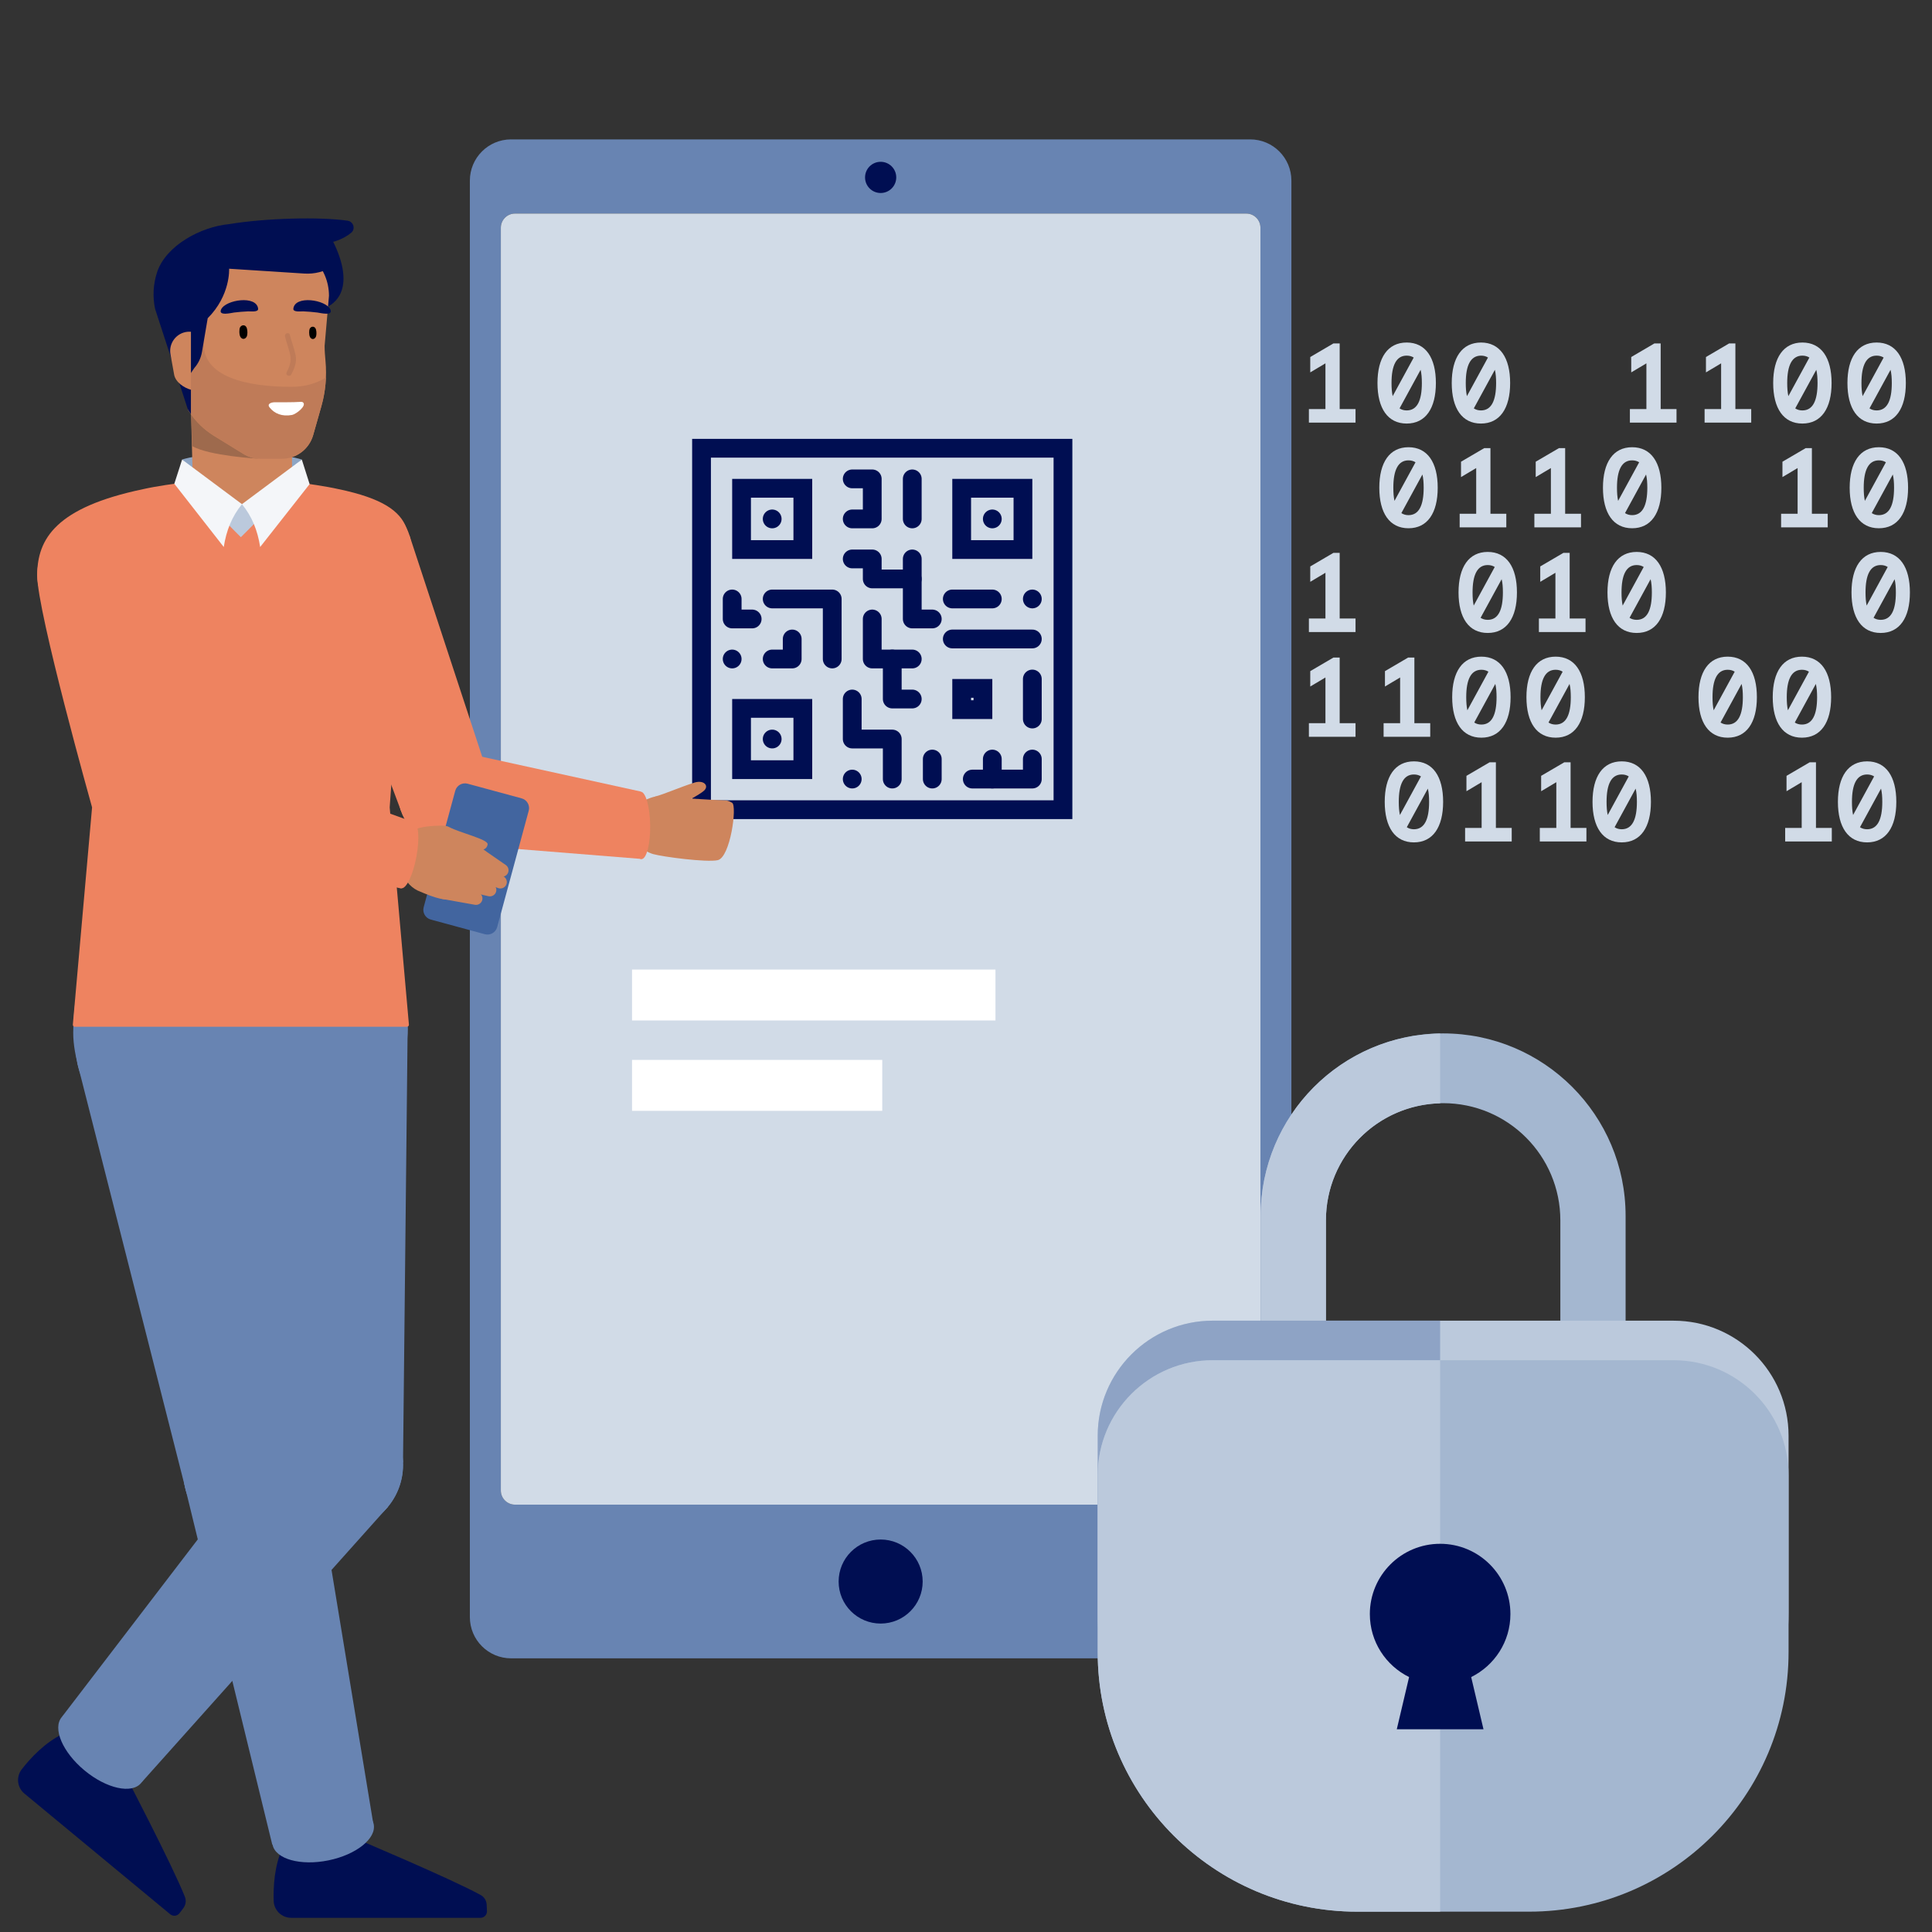 <?xml version="1.0" encoding="UTF-8"?>
<!-- Generator: Adobe Illustrator 25.4.1, SVG Export Plug-In . SVG Version: 6.00 Build 0)  -->
<svg xmlns="http://www.w3.org/2000/svg" xmlns:xlink="http://www.w3.org/1999/xlink" version="1.1" id="Ebene_1" x="0px" y="0px" viewBox="0 0 1080 1080" style="enable-background:new 0 0 1080 1080;" xml:space="preserve">
<rect x="0" y="0" width="1080" height="1080" fill="#333333" stroke="none"/>
<style type="text/css">
	.st0{fill:#E8EDF3;}
	.st1{fill:#BBC9DC;}
	.st2{fill:#6884B2;}
	.st3{fill:#D1DBE7;}
	.st4{fill:#42659F;}
	.st5{fill:#225494;}
	.st6{fill:#FFFFFF;}
	.st7{fill:#8DA5C4;}
	.st8{fill:#00FF64;}
	.st9{fill:#4AFFFF;}
	.st10{fill:url(#SVGID_1_);}
	.st11{fill:#000E52;}
	.st12{fill:none;stroke:#000E52;stroke-width:10.493;stroke-linecap:round;stroke-linejoin:round;stroke-miterlimit:10;}
	.st13{fill:#CE855D;}
	.st14{fill:#EE8360;}
	.st15{fill:#9E6A4D;}
	.st16{fill:#BF7B58;}
	.st17{fill:#FFAE7A;}
	.st18{fill:#F4F6F9;}
	.st19{fill:#A4B7D0;}
	.st20{fill:#8EA3C5;}
	.st21{fill:#E89966;}
	.st22{fill:#D38C5D;}
	.st23{fill:#D3DCE8;}
	.st24{fill:none;stroke:#00FF64;stroke-width:16.956;stroke-linecap:round;stroke-miterlimit:10;}
	.st25{fill:#FAA56E;}
	.st26{fill:#99D7CB;}
	.st27{fill:#00766E;}
	.st28{fill:#CCEBE5;}
</style>
<g>
	<polygon class="st3" points="745.41,191.97 732.44,199.57 732.44,208.17 740.93,203.11 740.93,228.67 731.68,228.67 731.68,236.26    757.75,236.26 757.75,228.67 748.89,228.67 748.89,191.97  "></polygon>
	<g>
		<path class="st3" d="M794.83,214.12c0-2.84-0.19-5.32-0.7-7.4l-11.77,21.57c1.14,0.76,2.47,1.14,3.99,1.14    C792.17,229.43,794.83,223.99,794.83,214.12 M790.27,199.88c-1.07-0.7-2.4-1.08-3.92-1.08c-5.82,0-8.48,5.44-8.48,15.31    c0,2.84,0.19,5.25,0.64,7.34L790.27,199.88z M770.02,214.12c0-14.17,5.76-22.65,16.32-22.65c10.57,0,16.33,8.48,16.33,22.65    c0,14.17-5.76,22.65-16.33,22.65C775.78,236.77,770.02,228.29,770.02,214.12"></path>
		<path class="st3" d="M836.34,214.12c0-2.84-0.19-5.32-0.7-7.4l-11.77,21.57c1.14,0.76,2.47,1.14,3.99,1.14    C833.68,229.43,836.34,223.99,836.34,214.12 M831.77,199.88c-1.07-0.7-2.4-1.08-3.92-1.08c-5.82,0-8.48,5.44-8.48,15.31    c0,2.84,0.19,5.25,0.64,7.34L831.77,199.88z M811.53,214.12c0-14.17,5.76-22.65,16.32-22.65c10.57,0,16.33,8.48,16.33,22.65    c0,14.17-5.76,22.65-16.33,22.65C817.29,236.77,811.53,228.29,811.53,214.12"></path>
	</g>
	<polygon class="st3" points="924.84,191.97 911.87,199.57 911.87,208.17 920.35,203.11 920.35,228.67 911.12,228.67 911.12,236.26    937.18,236.26 937.18,228.67 928.33,228.67 928.33,191.97  "></polygon>
	<polygon class="st3" points="966.61,191.97 953.64,199.57 953.64,208.17 962.12,203.11 962.12,228.67 952.88,228.67 952.88,236.26    978.94,236.26 978.94,228.67 970.09,228.67 970.09,191.97  "></polygon>
	<g>
		<path class="st3" d="M1016.02,214.12c0-2.84-0.19-5.32-0.7-7.4l-11.77,21.57c1.14,0.76,2.47,1.14,3.99,1.14    C1013.37,229.43,1016.02,223.99,1016.02,214.12 M1011.46,199.88c-1.07-0.7-2.4-1.08-3.92-1.08c-5.82,0-8.48,5.44-8.48,15.31    c0,2.84,0.19,5.25,0.64,7.34L1011.46,199.88z M991.22,214.12c0-14.17,5.76-22.65,16.32-22.65c10.57,0,16.33,8.48,16.33,22.65    c0,14.17-5.76,22.65-16.33,22.65C996.98,236.77,991.22,228.29,991.22,214.12"></path>
		<path class="st3" d="M1057.53,214.12c0-2.84-0.19-5.32-0.7-7.4l-11.77,21.57c1.14,0.76,2.47,1.14,3.99,1.14    C1054.87,229.43,1057.53,223.99,1057.53,214.12 M1052.97,199.88c-1.07-0.7-2.4-1.08-3.92-1.08c-5.82,0-8.48,5.44-8.48,15.31    c0,2.84,0.19,5.25,0.64,7.34L1052.97,199.88z M1032.73,214.12c0-14.17,5.76-22.65,16.32-22.65s16.33,8.48,16.33,22.65    c0,14.17-5.76,22.65-16.33,22.65S1032.73,228.29,1032.73,214.12"></path>
		<path class="st3" d="M795.84,272.65c0-2.84-0.19-5.32-0.7-7.4l-11.77,21.58c1.14,0.75,2.47,1.14,3.99,1.14    C793.19,287.96,795.84,282.52,795.84,272.65 M791.28,258.42c-1.07-0.7-2.4-1.08-3.92-1.08c-5.82,0-8.48,5.44-8.48,15.31    c0,2.85,0.19,5.25,0.64,7.34L791.28,258.42z M771.04,272.65c0-14.17,5.76-22.65,16.32-22.65c10.56,0,16.33,8.48,16.33,22.65    c0,14.17-5.76,22.65-16.33,22.65C776.8,295.3,771.04,286.83,771.04,272.65"></path>
	</g>
	<polygon class="st3" points="815.96,287.2 825.2,287.2 825.2,261.64 816.72,266.7 816.72,258.1 829.69,250.51 833.17,250.51    833.17,287.2 842.03,287.2 842.03,294.8 815.96,294.8  "></polygon>
	<polygon class="st3" points="857.72,287.2 866.96,287.2 866.96,261.64 858.47,266.7 858.47,258.1 871.45,250.51 874.93,250.51    874.93,287.2 883.79,287.2 883.79,294.8 857.72,294.8  "></polygon>
	<g>
		<path class="st3" d="M920.86,272.65c0-2.84-0.19-5.32-0.7-7.4l-11.77,21.58c1.14,0.75,2.47,1.14,3.99,1.14    C918.21,287.96,920.86,282.52,920.86,272.65 M916.3,258.42c-1.07-0.7-2.4-1.08-3.92-1.08c-5.82,0-8.48,5.44-8.48,15.31    c0,2.85,0.19,5.25,0.64,7.34L916.3,258.42z M896.06,272.65c0-14.17,5.76-22.65,16.32-22.65c10.57,0,16.33,8.48,16.33,22.65    c0,14.17-5.76,22.65-16.33,22.65C901.82,295.3,896.06,286.83,896.06,272.65"></path>
	</g>
	<polygon class="st3" points="995.65,287.2 1004.88,287.2 1004.88,261.64 996.4,266.7 996.4,258.1 1009.38,250.51 1012.86,250.51    1012.86,287.2 1021.71,287.2 1021.71,294.8 995.65,294.8  "></polygon>
	<g>
		<path class="st3" d="M1058.79,272.65c0-2.84-0.19-5.32-0.7-7.4l-11.77,21.58c1.14,0.75,2.47,1.14,3.99,1.14    C1056.13,287.96,1058.79,282.52,1058.79,272.65 M1054.23,258.42c-1.07-0.7-2.4-1.08-3.92-1.08c-5.82,0-8.48,5.44-8.48,15.31    c0,2.85,0.19,5.25,0.64,7.34L1054.23,258.42z M1033.98,272.65c0-14.17,5.76-22.65,16.32-22.65c10.57,0,16.33,8.48,16.33,22.65    c0,14.17-5.76,22.65-16.33,22.65C1039.75,295.3,1033.98,286.83,1033.98,272.65"></path>
	</g>
	<polygon class="st3" points="745.41,309.04 732.44,316.64 732.44,325.24 740.93,320.18 740.93,345.74 731.68,345.74 731.68,353.33    757.75,353.33 757.75,345.74 748.89,345.74 748.89,309.04  "></polygon>
	<g>
		<path class="st3" d="M840.13,331.18c0-2.84-0.19-5.32-0.7-7.4l-11.77,21.57c1.14,0.76,2.47,1.14,3.99,1.14    C837.47,346.5,840.13,341.06,840.13,331.18 M835.57,316.95c-1.07-0.7-2.4-1.08-3.92-1.08c-5.82,0-8.48,5.44-8.48,15.31    c0,2.85,0.19,5.25,0.64,7.34L835.57,316.95z M815.33,331.18c0-14.17,5.76-22.65,16.32-22.65c10.57,0,16.33,8.48,16.33,22.65    c0,14.17-5.76,22.65-16.33,22.65C821.09,353.84,815.33,345.36,815.33,331.18"></path>
	</g>
	<polygon class="st3" points="860.25,345.74 869.49,345.74 869.49,320.18 861.01,325.24 861.01,316.63 873.98,309.04 877.46,309.04    877.46,345.74 886.32,345.74 886.32,353.33 860.25,353.33  "></polygon>
	<g>
		<path class="st3" d="M923.4,331.18c0-2.84-0.19-5.32-0.7-7.4l-11.77,21.57c1.14,0.76,2.47,1.14,3.99,1.14    C920.74,346.5,923.4,341.06,923.4,331.18 M918.84,316.95c-1.07-0.7-2.4-1.08-3.92-1.08c-5.82,0-8.48,5.44-8.48,15.31    c0,2.85,0.19,5.25,0.64,7.34L918.84,316.95z M898.59,331.18c0-14.17,5.76-22.65,16.32-22.65c10.57,0,16.33,8.48,16.33,22.65    c0,14.17-5.76,22.65-16.33,22.65C904.35,353.84,898.59,345.36,898.59,331.18"></path>
		<path class="st3" d="M1059.8,331.18c0-2.84-0.19-5.32-0.7-7.4l-11.77,21.57c1.14,0.76,2.47,1.14,3.99,1.14    C1057.15,346.5,1059.8,341.06,1059.8,331.18 M1055.24,316.95c-1.07-0.7-2.4-1.08-3.92-1.08c-5.82,0-8.48,5.44-8.48,15.31    c0,2.85,0.19,5.25,0.64,7.34L1055.24,316.95z M1035,331.18c0-14.17,5.76-22.65,16.32-22.65c10.57,0,16.33,8.48,16.33,22.65    c0,14.17-5.76,22.65-16.33,22.65C1040.76,353.84,1035,345.36,1035,331.18"></path>
	</g>
	<polygon class="st3" points="745.41,367.57 732.44,375.17 732.44,383.77 740.93,378.71 740.93,404.27 731.68,404.27 731.68,411.86    757.75,411.86 757.75,404.27 748.89,404.27 748.89,367.57  "></polygon>
	<polygon class="st3" points="773.44,404.27 782.68,404.27 782.68,378.71 774.2,383.77 774.2,375.17 787.17,367.57 790.65,367.57    790.65,404.27 799.51,404.27 799.51,411.86 773.44,411.86  "></polygon>
	<g>
		<path class="st3" d="M836.59,389.72c0-2.85-0.19-5.32-0.7-7.4l-11.77,21.57c1.14,0.76,2.47,1.14,3.99,1.14    C833.93,405.03,836.59,399.59,836.59,389.72 M832.03,375.48c-1.07-0.7-2.4-1.08-3.92-1.08c-5.82,0-8.48,5.44-8.48,15.31    c0,2.84,0.19,5.25,0.64,7.34L832.03,375.48z M811.78,389.72c0-14.17,5.76-22.65,16.32-22.65c10.56,0,16.33,8.48,16.33,22.65    s-5.76,22.65-16.33,22.65C817.54,412.37,811.78,403.89,811.78,389.72"></path>
		<path class="st3" d="M878.09,389.72c0-2.85-0.19-5.32-0.7-7.4l-11.77,21.57c1.14,0.76,2.47,1.14,3.99,1.14    C875.44,405.03,878.09,399.59,878.09,389.72 M873.53,375.48c-1.07-0.7-2.4-1.08-3.92-1.08c-5.82,0-8.48,5.44-8.48,15.31    c0,2.84,0.19,5.25,0.64,7.34L873.53,375.48z M853.29,389.72c0-14.17,5.76-22.65,16.32-22.65c10.57,0,16.33,8.48,16.33,22.65    s-5.76,22.65-16.33,22.65C859.05,412.37,853.29,403.89,853.29,389.72"></path>
		<path class="st3" d="M974.27,389.72c0-2.85-0.19-5.32-0.7-7.4l-11.77,21.57c1.14,0.76,2.47,1.14,3.99,1.14    C971.61,405.03,974.27,399.59,974.27,389.72 M969.71,375.48c-1.07-0.7-2.4-1.08-3.92-1.08c-5.82,0-8.48,5.44-8.48,15.31    c0,2.84,0.19,5.25,0.64,7.34L969.71,375.48z M949.46,389.72c0-14.17,5.76-22.65,16.32-22.65c10.57,0,16.33,8.48,16.33,22.65    s-5.76,22.65-16.33,22.65C955.22,412.37,949.46,403.89,949.46,389.72"></path>
		<path class="st3" d="M1015.77,389.72c0-2.85-0.19-5.32-0.7-7.4l-11.77,21.57c1.14,0.76,2.47,1.14,3.99,1.14    C1013.11,405.03,1015.77,399.59,1015.77,389.72 M1011.21,375.48c-1.07-0.7-2.4-1.08-3.92-1.08c-5.82,0-8.48,5.44-8.48,15.31    c0,2.84,0.19,5.25,0.64,7.34L1011.21,375.48z M990.97,389.72c0-14.17,5.76-22.65,16.32-22.65c10.57,0,16.33,8.48,16.33,22.65    s-5.76,22.65-16.33,22.65C996.73,412.37,990.97,403.89,990.97,389.72"></path>
		<path class="st3" d="M798.88,448.25c0-2.85-0.19-5.32-0.7-7.41l-11.77,21.58c1.14,0.76,2.47,1.14,3.99,1.14    C796.22,463.56,798.88,458.12,798.88,448.25 M794.32,434.02c-1.07-0.7-2.4-1.08-3.92-1.08c-5.82,0-8.48,5.44-8.48,15.31    c0,2.84,0.19,5.25,0.64,7.34L794.32,434.02z M774.07,448.25c0-14.17,5.76-22.65,16.32-22.65c10.57,0,16.33,8.47,16.33,22.65    c0,14.17-5.76,22.65-16.33,22.65C779.83,470.9,774.07,462.42,774.07,448.25"></path>
	</g>
	<polygon class="st3" points="832.72,426.11 819.75,433.7 819.75,442.3 828.24,437.25 828.24,462.81 819,462.81 819,470.39    845.06,470.39 845.06,462.81 836.21,462.81 836.21,426.11  "></polygon>
	<polygon class="st3" points="874.48,426.11 861.51,433.7 861.51,442.3 869.99,437.25 869.99,462.81 860.76,462.81 860.76,470.39    886.82,470.39 886.82,462.81 877.97,462.81 877.97,426.11  "></polygon>
	<g>
		<path class="st3" d="M915.04,448.25c0-2.85-0.19-5.32-0.7-7.41l-11.77,21.58c1.14,0.76,2.47,1.14,3.99,1.14    C912.38,463.56,915.04,458.12,915.04,448.25 M910.48,434.02c-1.07-0.7-2.4-1.08-3.92-1.08c-5.82,0-8.48,5.44-8.48,15.31    c0,2.84,0.19,5.25,0.64,7.34L910.48,434.02z M890.23,448.25c0-14.17,5.76-22.65,16.32-22.65c10.56,0,16.33,8.47,16.33,22.65    c0,14.17-5.76,22.65-16.33,22.65C896,470.9,890.23,462.42,890.23,448.25"></path>
	</g>
	<polygon class="st3" points="1011.65,426.11 998.68,433.7 998.68,442.3 1007.16,437.25 1007.16,462.81 997.92,462.81    997.92,470.39 1023.99,470.39 1023.99,462.81 1015.14,462.81 1015.14,426.11  "></polygon>
	<g>
		<path class="st3" d="M1052.21,448.25c0-2.85-0.19-5.32-0.7-7.41l-11.77,21.58c1.14,0.76,2.47,1.14,3.99,1.14    C1049.55,463.56,1052.21,458.12,1052.21,448.25 M1047.65,434.02c-1.07-0.7-2.4-1.08-3.92-1.08c-5.82,0-8.48,5.44-8.48,15.31    c0,2.84,0.19,5.25,0.64,7.34L1047.65,434.02z M1027.4,448.25c0-14.17,5.76-22.65,16.32-22.65c10.57,0,16.33,8.47,16.33,22.65    c0,14.17-5.76,22.65-16.33,22.65C1033.16,470.9,1027.4,462.42,1027.4,448.25"></path>
	</g>
</g>
<g>
	<g>
		<path class="st2" d="M262.66,903.98V100.96c0-12.73,10.32-23.04,23.04-23.04h413.16c12.73,0,23.04,10.32,23.04,23.04v803.02    c0,12.73-10.32,23.04-23.04,23.04H285.71C272.98,927.02,262.66,916.71,262.66,903.98z"></path>
		<linearGradient id="SVGID_1_" gradientUnits="userSpaceOnUse" x1="492.286" y1="1154.35" x2="492.286" y2="-1291.469">
			<stop offset="0" style="stop-color:#4D4D4D"></stop>
			<stop offset="1" style="stop-color:#1A1A1A"></stop>
		</linearGradient>
		<path class="st10" d="M696.67,119.38H287.9c-4.38,0-7.93,3.55-7.93,7.93v705.87c0,4.38,3.55,7.93,7.93,7.93h408.76    c4.38,0,7.93-3.55,7.93-7.93V127.31C704.59,122.93,701.05,119.38,696.67,119.38z"></path>
		<g>
			<circle class="st11" cx="492.29" cy="99.17" r="8.72"></circle>
		</g>
		<path id="SCREEN_00000018222277340748754640000017698580794541196929_" class="st3" d="M696.67,841.1c4.38,0,7.93-3.55,7.93-7.93    V127.31c0-4.38-3.55-7.93-7.93-7.93H287.9c-4.38,0-7.93,3.55-7.93,7.93v705.87c0,4.38,3.55,7.93,7.93,7.93"></path>
		<circle class="st11" cx="492.29" cy="884.09" r="23.49"></circle>
	</g>
	<g>
		<g>
			<path class="st11" d="M588.96,255.82v191.55H397.41V255.82H588.96 M599.45,245.33H386.91v212.54h212.54V245.33L599.45,245.33z"></path>
		</g>
		<g>
			<path class="st11" d="M443.54,278.2v23.76h-23.76V278.2H443.54 M454.03,267.7h-44.74v44.74h44.74V267.7L454.03,267.7z"></path>
		</g>
		<g>
			<path class="st11" d="M544.22,390.06v1.39h-1.39v-1.39H544.22 M554.71,379.57h-22.37v22.37h22.37V379.57L554.71,379.57z"></path>
		</g>
		<line class="st12" x1="431.66" y1="290.08" x2="431.66" y2="290.08"></line>
		<g>
			<path class="st11" d="M443.54,401.24V425h-23.76v-23.76H443.54 M454.03,390.75h-44.74v44.74h44.74V390.75L454.03,390.75z"></path>
		</g>
		<line class="st12" x1="431.66" y1="413.12" x2="431.66" y2="413.12"></line>
		<g>
			<path class="st11" d="M566.59,278.2v23.76h-23.76V278.2H566.59 M577.08,267.7h-44.74v44.74h44.74V267.7L577.08,267.7z"></path>
		</g>
		<line class="st12" x1="554.71" y1="290.08" x2="554.71" y2="290.08"></line>
		<polyline class="st12" points="409.29,334.82 409.29,346.01 420.47,346.01   "></polyline>
		<polyline class="st12" points="476.4,390.75 476.4,413.12 498.78,413.12 498.78,435.5   "></polyline>
		<line class="st12" x1="577.08" y1="357.19" x2="532.34" y2="357.19"></line>
		<polyline class="st12" points="431.66,334.82 465.22,334.82 465.22,368.38   "></polyline>
		<polyline class="st12" points="431.66,368.38 442.85,368.38 442.85,357.19   "></polyline>
		<line class="st12" x1="509.96" y1="267.7" x2="509.96" y2="290.08"></line>
		<line class="st12" x1="409.29" y1="368.38" x2="409.29" y2="368.38"></line>
		<polyline class="st12" points="509.96,390.75 498.78,390.75 498.78,368.38 509.96,368.38   "></polyline>
		<line class="st12" x1="476.4" y1="435.5" x2="476.4" y2="435.5"></line>
		<line class="st12" x1="521.15" y1="435.5" x2="521.15" y2="424.31"></line>
		<polyline class="st12" points="487.59,346.01 487.59,346.01 487.59,368.38 498.78,368.38   "></polyline>
		<line class="st12" x1="532.34" y1="334.82" x2="554.71" y2="334.82"></line>
		<line class="st12" x1="577.08" y1="334.82" x2="577.08" y2="334.82"></line>
		<line class="st12" x1="577.08" y1="379.57" x2="577.08" y2="401.94"></line>
		<line class="st12" x1="554.71" y1="424.31" x2="554.71" y2="435.5"></line>
		<polyline class="st12" points="577.08,424.31 577.08,435.5 565.89,435.5 543.52,435.5   "></polyline>
		<line class="st12" x1="509.96" y1="312.45" x2="509.96" y2="323.63"></line>
		<polyline class="st12" points="476.4,312.45 487.59,312.45 487.59,323.63 509.96,323.63 509.96,346.01 521.15,346.01   "></polyline>
		<polyline class="st12" points="476.4,290.08 487.59,290.08 487.59,267.7 476.4,267.7   "></polyline>
	</g>
	<rect x="353.31" y="541.99" class="st6" width="203.16" height="28.47"></rect>
	<rect x="353.31" y="592.49" class="st6" width="139.88" height="28.47"></rect>
</g>
<g>
	<g>
		<g>
			<g>
				<g>
					<g>
						<path class="st13" d="M366.37,445.23c0,0,27.49,1.62,32.71,1.93c7.13,0.42,7.17-0.19,10.2,1.62c2.86,1.7-1,30.6-8.11,32.07        c-6.4,1.31-30.41-1.85-35.99-3.39c-5.56-1.54-11.46-7.25-12.68-11.43c-1.09-3.72-1.91-9.21,1.73-13.84        C358.42,446.85,366.37,445.23,366.37,445.23z"></path>
					</g>
				</g>
			</g>
			<g>
				<g>
					<g>
						<path class="st13" d="M366.37,445.23c5.36-1.43,12.85-4.86,21.66-7.71c5.25-1.7,8.3,1.52,5.81,4.18        c-2.49,2.67-15.6,9.33-18.85,10.05C370.76,452.69,367.82,457.05,366.37,445.23z"></path>
					</g>
				</g>
			</g>
		</g>
		<g>
			
				<ellipse transform="matrix(1 -0.014 0.014 1 -6.473 5.102)" class="st14" cx="358.35" cy="461.31" rx="5.12" ry="18.86"></ellipse>
			<polygon class="st14" points="259.26,420.79 358.08,442.45 358.61,480.16 246.91,471.19    "></polygon>
			<circle class="st14" cx="249.12" cy="445.02" r="26.26"></circle>
		</g>
	</g>
	<g>
		<circle class="st14" cx="249.04" cy="444.78" r="26.26"></circle>
		<circle class="st14" cx="200.95" cy="308.05" r="29.28"></circle>
		<polygon class="st14" points="228.85,299.15 274.02,436.59 224.38,453.84 173.12,317.15   "></polygon>
	</g>
</g>
<g>
	<path class="st7" d="M101.8,256.9c0,0,8.92-3.41,33.46-3.41s33.46,3.41,33.46,3.41l-33.81,31.86L101.8,256.9z"></path>
	<g>
		<path class="st13" d="M106.01,200.88l2.08,79.72c0.39,14.96,12.63,26.88,27.59,26.88h0c15.26,0,27.63-12.39,27.6-27.66    l-0.16-80.52c-0.4-14.79-12.01-26.83-26.78-27.75h0C119.58,170.51,105.54,184.09,106.01,200.88z"></path>
		<path class="st15" d="M106.74,225.96l37.48,30.44c0,0-27.13-1.49-36.83-7.03L106.74,225.96z"></path>
		<g id="ARZT_x5F_HEAD_x5F_3-4_00000000905926619685442330000006408007491619973802_">
			<path class="st11" d="M184.15,131.31c0,0,19.57,31.45-3.03,41.24c-14.66,6.35-17.17-29.23-17.17-29.23L184.15,131.31z"></path>
			<path class="st13" d="M105.11,229.14l1.09,1.61c3.51,5.2,8.08,9.58,13.42,12.87l16.46,10.13c2.87,1.77,6.18,2.7,9.55,2.7h11.91     c8.14,0,15.29-5.4,17.52-13.23l4.57-16.07c2.33-8.21,3.12-16.78,2.33-25.28c-0.26-2.84-0.5-5.68-0.5-8.53l2.44-27.96     c0-16.16-13.1-29.26-29.26-29.26h-32.35c-9.48,0-17.16,7.68-17.16,17.16v52.21V229.14z"></path>
			<path class="st16" d="M113.88,191.08c-1.08,19.76,24.39,25.16,49.02,25.16c7.89,0,14.26-2.05,19.29-5.21     c-0.21,5.45-1.07,10.87-2.56,16.13l-4.57,16.07c-2.23,7.83-9.38,13.23-17.52,13.23h-11.91c-3.37,0-6.68-0.94-9.55-2.7     l-16.42-10.11c-5.37-3.3-9.97-7.72-13.49-12.94l-1.06-1.57v-23.63v-23.42L113.88,191.08z"></path>
			<path class="st11" d="M87.84,152.09c4.93-14.85,24.49-25.34,40.19-26.8c0.02,0,0.03-0.01,0.05-0.01     c20.7-3.42,50.9-4.13,66.24-1.91c3.28,0.48,4.55,4.64,2,6.75c-4.73,3.93-11.69,6.36-21.53,6.85l12.15,3.87     c3.14,1,3.68,5.22,0.89,6.98l-1.63,1.03c-4.8,3.01-10.42,4.44-16.08,4.07l-42.04-2.7v0.02c0,0,0.89,14.8-11.97,27.66l-3.2,18.83     c-0.56,3.32-2.03,6.41-4.25,8.95l-1.93,2.82l-2.09,4.67l2.09,4.7v13.67l-1.62-2.4l-18.42-56.5     C85.24,165.81,85.64,158.72,87.84,152.09z"></path>
			<path class="st13" d="M106.74,185.45c-0.03,0-1.69,0-1.72,0h0c-6.33,0.5-10.84,6.36-9.72,12.61l2.04,11.35     c0.75,4.19,5.49,7.41,9.4,8.46V185.45z"></path>
			<path d="M137.99,183.49c-0.81-2.57-3.84-1.99-4.1,0.58c-0.15,1.5-0.21,4.27,1.36,5.13c1.23,0.67,2.41-0.26,2.81-1.41     C138.35,186.95,138.45,184.96,137.99,183.49z"></path>
			<path d="M176.61,184.13c-0.73-2.32-3.48-1.81-3.71,0.53c-0.14,1.36-0.19,3.87,1.23,4.65c1.11,0.61,2.18-0.24,2.54-1.28     C176.94,187.27,177.03,185.46,176.61,184.13z"></path>
			<path class="st11" d="M123.61,172.96c-1.81,3.89,5.84,1.92,7.22,1.75c2.63-0.33,5.28-0.54,7.94-0.66     c1.17-0.05,5.74,0.62,5.52-1.47C143.49,164.9,126.15,167.51,123.61,172.96z"></path>
			<path class="st16" d="M165.25,198.61c-0.76-3.9-2.27-7.62-3.25-11.46c-0.45-1.78-3.14-0.77-2.68,1c0.72,2.84,1.7,5.6,2.48,8.43     c1.28,4.61,0.55,7.43-1.56,11.51c-0.85,1.64,1.74,2.86,2.59,1.22C164.63,205.82,166.02,202.58,165.25,198.61z"></path>
			<path class="st11" d="M184.67,172.96c1.81,3.89-5.84,1.92-7.22,1.75c-2.63-0.33-5.28-0.54-7.94-0.66     c-1.17-0.05-5.74,0.62-5.52-1.47C164.79,164.9,182.13,167.51,184.67,172.96z"></path>
			<path class="st6" d="M169.39,224.95c-0.27-0.22-0.68-0.35-1.43-0.3c-4.79,0.32-9.65,0.16-14.45,0.22     c-1.68,0.02-4.44,0.78-2.82,2.87c2.7,3.49,7.12,5.25,12.48,4.23C165.69,231.49,171.56,226.76,169.39,224.95z"></path>
		</g>
	</g>
	<g>
		<g>
			<g>
				<circle class="st17" cx="81.63" cy="948.11" r="17.16"></circle>
				<circle class="st17" cx="51.04" cy="985.13" r="17.16"></circle>
				
					<rect x="49.17" y="942.61" transform="matrix(0.771 0.637 -0.637 0.771 630.882 179.195)" class="st17" width="34.33" height="48.03"></rect>
			</g>
			<path class="st11" d="M35.17,969.23c0,0,25.57,16.9,33.87,21.06c0,0,27.43,52.55,34.33,70.07c0.83,2.11,0.49,4.49-0.87,6.29     l-2.15,2.84c-1.24,1.64-3.6,1.91-5.18,0.6l-81.54-67.49c-4.06-3.36-4.71-9.33-1.5-13.5C17,982.79,24.97,974.17,35.17,969.23z"></path>
		</g>
		<g>
			<g>
				<circle class="st2" cx="188.58" cy="818.93" r="36.7"></circle>
				
					<ellipse transform="matrix(0.638 -0.77 0.77 0.638 -732.669 398.324)" class="st2" cx="57.03" cy="977.89" rx="14.79" ry="28.84"></ellipse>
			</g>
			<polygon class="st2" points="160.31,795.53 34.81,959.5 79.24,996.27 216.86,842.33    "></polygon>
		</g>
		<g>
			<circle class="st2" cx="179.62" cy="575.33" r="48.3"></circle>
			<polygon class="st2" points="225.29,817.48 227.89,573.55 131.35,577.12 151.94,820.19    "></polygon>
			<circle class="st2" cx="188.62" cy="818.84" r="36.7"></circle>
		</g>
	</g>
	<g>
		<g>
			<g>
				<circle class="st17" cx="180.4" cy="986.72" r="17.16"></circle>
				<circle class="st17" cx="180.44" cy="1034.75" r="17.16"></circle>
				<rect x="163.25" y="986.72" class="st17" width="34.33" height="48.03"></rect>
			</g>
			<path class="st11" d="M158.07,1032.61c0,0,30.47-3.28,39.52-5.37c0,0,54.63,22.99,71.12,32.09c1.98,1.09,3.24,3.14,3.34,5.41     l0.16,3.56c0.09,2.05-1.55,3.77-3.61,3.77H162.75c-5.27,0-9.58-4.18-9.76-9.45C152.72,1054.64,153.37,1042.92,158.07,1032.61z"></path>
		</g>
		<g>
			<g>
				<circle class="st2" cx="139.2" cy="823.15" r="36.7"></circle>
				
					<ellipse transform="matrix(0.98 -0.2 0.2 0.98 -201.254 56.737)" class="st2" cx="180.43" cy="1025.32" rx="28.84" ry="14.79"></ellipse>
			</g>
			<polygon class="st2" points="103.24,830.49 152.18,1031.09 208.69,1019.56 175.16,815.82    "></polygon>
			<g>
				<circle class="st2" cx="90.5" cy="584.4" r="48.3"></circle>
				<polygon class="st2" points="175.16,815.82 137.83,574.75 43.18,594.05 103.24,830.49     "></polygon>
				<circle class="st2" cx="139.2" cy="823.15" r="36.7"></circle>
			</g>
		</g>
	</g>
	<path class="st2" d="M188.71,465.23h-54.54l0,0h0l0,0H79.63c0,0-38.7,57.34-38.7,112.13c0,25.82,20.87,66.96,46.62,66.96   c12.87,0,80.36,0,93.24,0c25.75,0,46.62-41.14,46.62-66.96C227.41,522.58,188.71,465.23,188.71,465.23z"></path>
	<path class="st1" d="M117.34,284.76l9.09-7.21l8.82,4.28l11.49-3.34c5.24,4.62,9.22,11.11,12,19.35l-20.86,26.77l-28.02-21.48   L117.34,284.76z"></path>
	<path class="st14" d="M189.41,273.46c-7.59-1.72-17.58-3.08-25.27-4.09c-7.24,8.89-29.49,30.92-29.49,30.92   s-22.25-22.03-29.49-30.92c-7.69,1.02-17.68,2.37-25.27,4.09c-48.43,10.17-59.09,27.61-59.09,48.18   c0,20.57,30.67,129.69,30.67,129.69L40.72,572.76c-0.06,0.64,0.45,1.19,1.09,1.19h92.84h0.01h92.84c0.64,0,1.15-0.55,1.09-1.19   l-10.75-121.44l8.49-118.97C229.45,301.54,237.84,283.63,189.41,273.46z"></path>
	<path class="st18" d="M135.26,281.83c-5.64,6.94-8.75,14.75-10.17,23.95l-27.65-35.36l4.36-13.52L135.26,281.83z"></path>
	<path class="st18" d="M135.26,281.83c5.64,6.94,8.75,14.75,10.17,23.95l27.65-35.16l-4.36-13.71L135.26,281.83z"></path>
	<g>
		<g>
			<path class="st4" d="M236.84,507.13l17.64-65.07c0.81-3,3.91-4.77,6.91-3.96l30.21,8.19c3,0.81,4.77,3.91,3.96,6.91l-17.64,65.07     c-0.81,3-3.91,4.77-6.91,3.96l-30.21-8.19C237.8,513.22,236.03,510.13,236.84,507.13z"></path>
			<path class="st13" d="M232.02,479.17c11.63,5.08,17.86-8.92,22.24-9.5c0.04-0.01,7.21,5.56,12.8,5.66     c4.16,0.08,5.28-1.6,5.53-3.35c0.39-2.79-15.56-6.44-21.52-9.65c-1.75-0.94-3.76-0.82-5.75-0.77     c-13.92,0.32-17.74,3.75-19.66,8.14C223.55,474.53,227.19,477.06,232.02,479.17z"></path>
			<g>
				<path class="st13" d="M269.69,474.53l13.04,9.01c1.64,1.13,2.04,3.37,0.91,5.01c-1.05,1.52-3.07,1.98-4.67,1.12l-13.95-7.52      c-2.18-1.17-2.99-3.89-1.82-6.07c1.17-2.18,3.89-2.99,6.07-1.82C269.41,474.35,269.55,474.44,269.69,474.53z"></path>
				<path class="st13" d="M265.68,482.12l15.64,7.72c1.78,0.88,2.51,3.04,1.63,4.82c-0.82,1.67-2.78,2.41-4.49,1.78l-16.34-6.11      c-2.32-0.87-3.49-3.45-2.62-5.76c0.87-2.32,3.45-3.49,5.76-2.62C265.41,481.99,265.55,482.05,265.68,482.12z"></path>
				<path class="st13" d="M258.82,488.55l16.2,5.52c1.88,0.64,2.89,2.69,2.25,4.57c-0.6,1.76-2.44,2.75-4.21,2.35l-16.68-3.83      c-2.41-0.55-3.92-2.96-3.36-5.37c0.55-2.41,2.96-3.92,5.37-3.36C258.53,488.46,258.68,488.5,258.82,488.55z"></path>
				<path class="st13" d="M249.34,493.83l17.72,4.95c1.91,0.54,3.03,2.52,2.5,4.43c-0.5,1.8-2.3,2.89-4.1,2.57l-18.11-3.24      c-2.43-0.44-4.05-2.76-3.62-5.2c0.44-2.43,2.76-4.05,5.2-3.62C249.06,493.76,249.2,493.79,249.34,493.83z"></path>
				<path class="st13" d="M233.41,497.79c21.21,9.27,20.02,4.76,31.57-6.3c14.65-14.03,10.61-14.74-10.72-24.07      c-1.03-0.45-4.95-2.17-6.02-2.63c-9.5-4.15-19.09-3.06-23.63,7.33C220.85,480.72,224.49,493.42,233.41,497.79      C235.58,498.86,233.31,497.75,233.41,497.79z"></path>
			</g>
		</g>
		<g>
			<circle class="st0" cx="121.78" cy="447.23" r="26.26"></circle>
			<circle class="st14" cx="50.08" cy="321.26" r="29.28"></circle>
			<polygon class="st14" points="75.95,307.53 144.9,434.72 99.3,460.82 24.32,335.19    "></polygon>
		</g>
		<g>
			<g>
				
					<ellipse transform="matrix(0.183 -0.983 0.983 0.183 -283.972 614.469)" class="st14" cx="227.84" cy="478.15" rx="18.86" ry="5.12"></ellipse>
				<polygon class="st14" points="131.56,423.59 231.3,459.61 224.39,496.69 116.06,473.59     "></polygon>
			</g>
			<circle class="st14" cx="121.59" cy="447.9" r="26.26"></circle>
		</g>
	</g>
</g>
<g>
	<path class="st19" d="M806.72,577.68c-56.33,0-102,45.67-102,102v116.09h204V679.68C908.72,623.35,863.06,577.68,806.72,577.68z    M872.25,756.77H741.2V682.2c0-36.19,29.33-65.52,65.52-65.52c36.19,0,65.52,29.34,65.52,65.52V756.77z"></path>
	<path class="st1" d="M805.04,756.77H741.2V682.2c0-35.62,28.44-64.54,63.84-65.44v-39c-55.55,0.91-100.32,46.15-100.32,101.91   v116.09h100.32V756.77z"></path>
	<path class="st1" d="M758.7,1046.53h96.05c80.12,0,145.07-64.95,145.07-145.07v-98.87c0-35.52-28.8-64.32-64.32-64.32H677.94   c-35.52,0-64.32,28.8-64.32,64.32v98.87C613.63,981.57,678.58,1046.53,758.7,1046.53z"></path>
	<path class="st20" d="M677.94,738.26h127.1v308.26H758.7c-80.12,0-145.07-64.95-145.07-145.07v-98.87   C613.63,767.06,642.42,738.26,677.94,738.26z"></path>
	<path class="st19" d="M758.7,1068.63h96.05c80.12,0,145.07-64.95,145.07-145.07v-98.87c0-35.52-28.8-64.32-64.32-64.32H677.94   c-35.52,0-64.32,28.8-64.32,64.32v98.87C613.63,1003.68,678.58,1068.63,758.7,1068.63z"></path>
	<path class="st1" d="M677.94,760.37h127.1v308.26H758.7c-80.12,0-145.07-64.95-145.07-145.07v-98.87   C613.63,789.16,642.42,760.37,677.94,760.37z"></path>
	<path class="st11" d="M765.75,902.28c0-21.7,17.59-39.29,39.29-39.29c21.7,0,39.29,17.59,39.29,39.29   c0,15.46-8.95,28.8-21.93,35.21l6.88,29.18h-48.47l6.88-29.18C774.7,931.08,765.75,917.74,765.75,902.28z"></path>
</g>
</svg>
